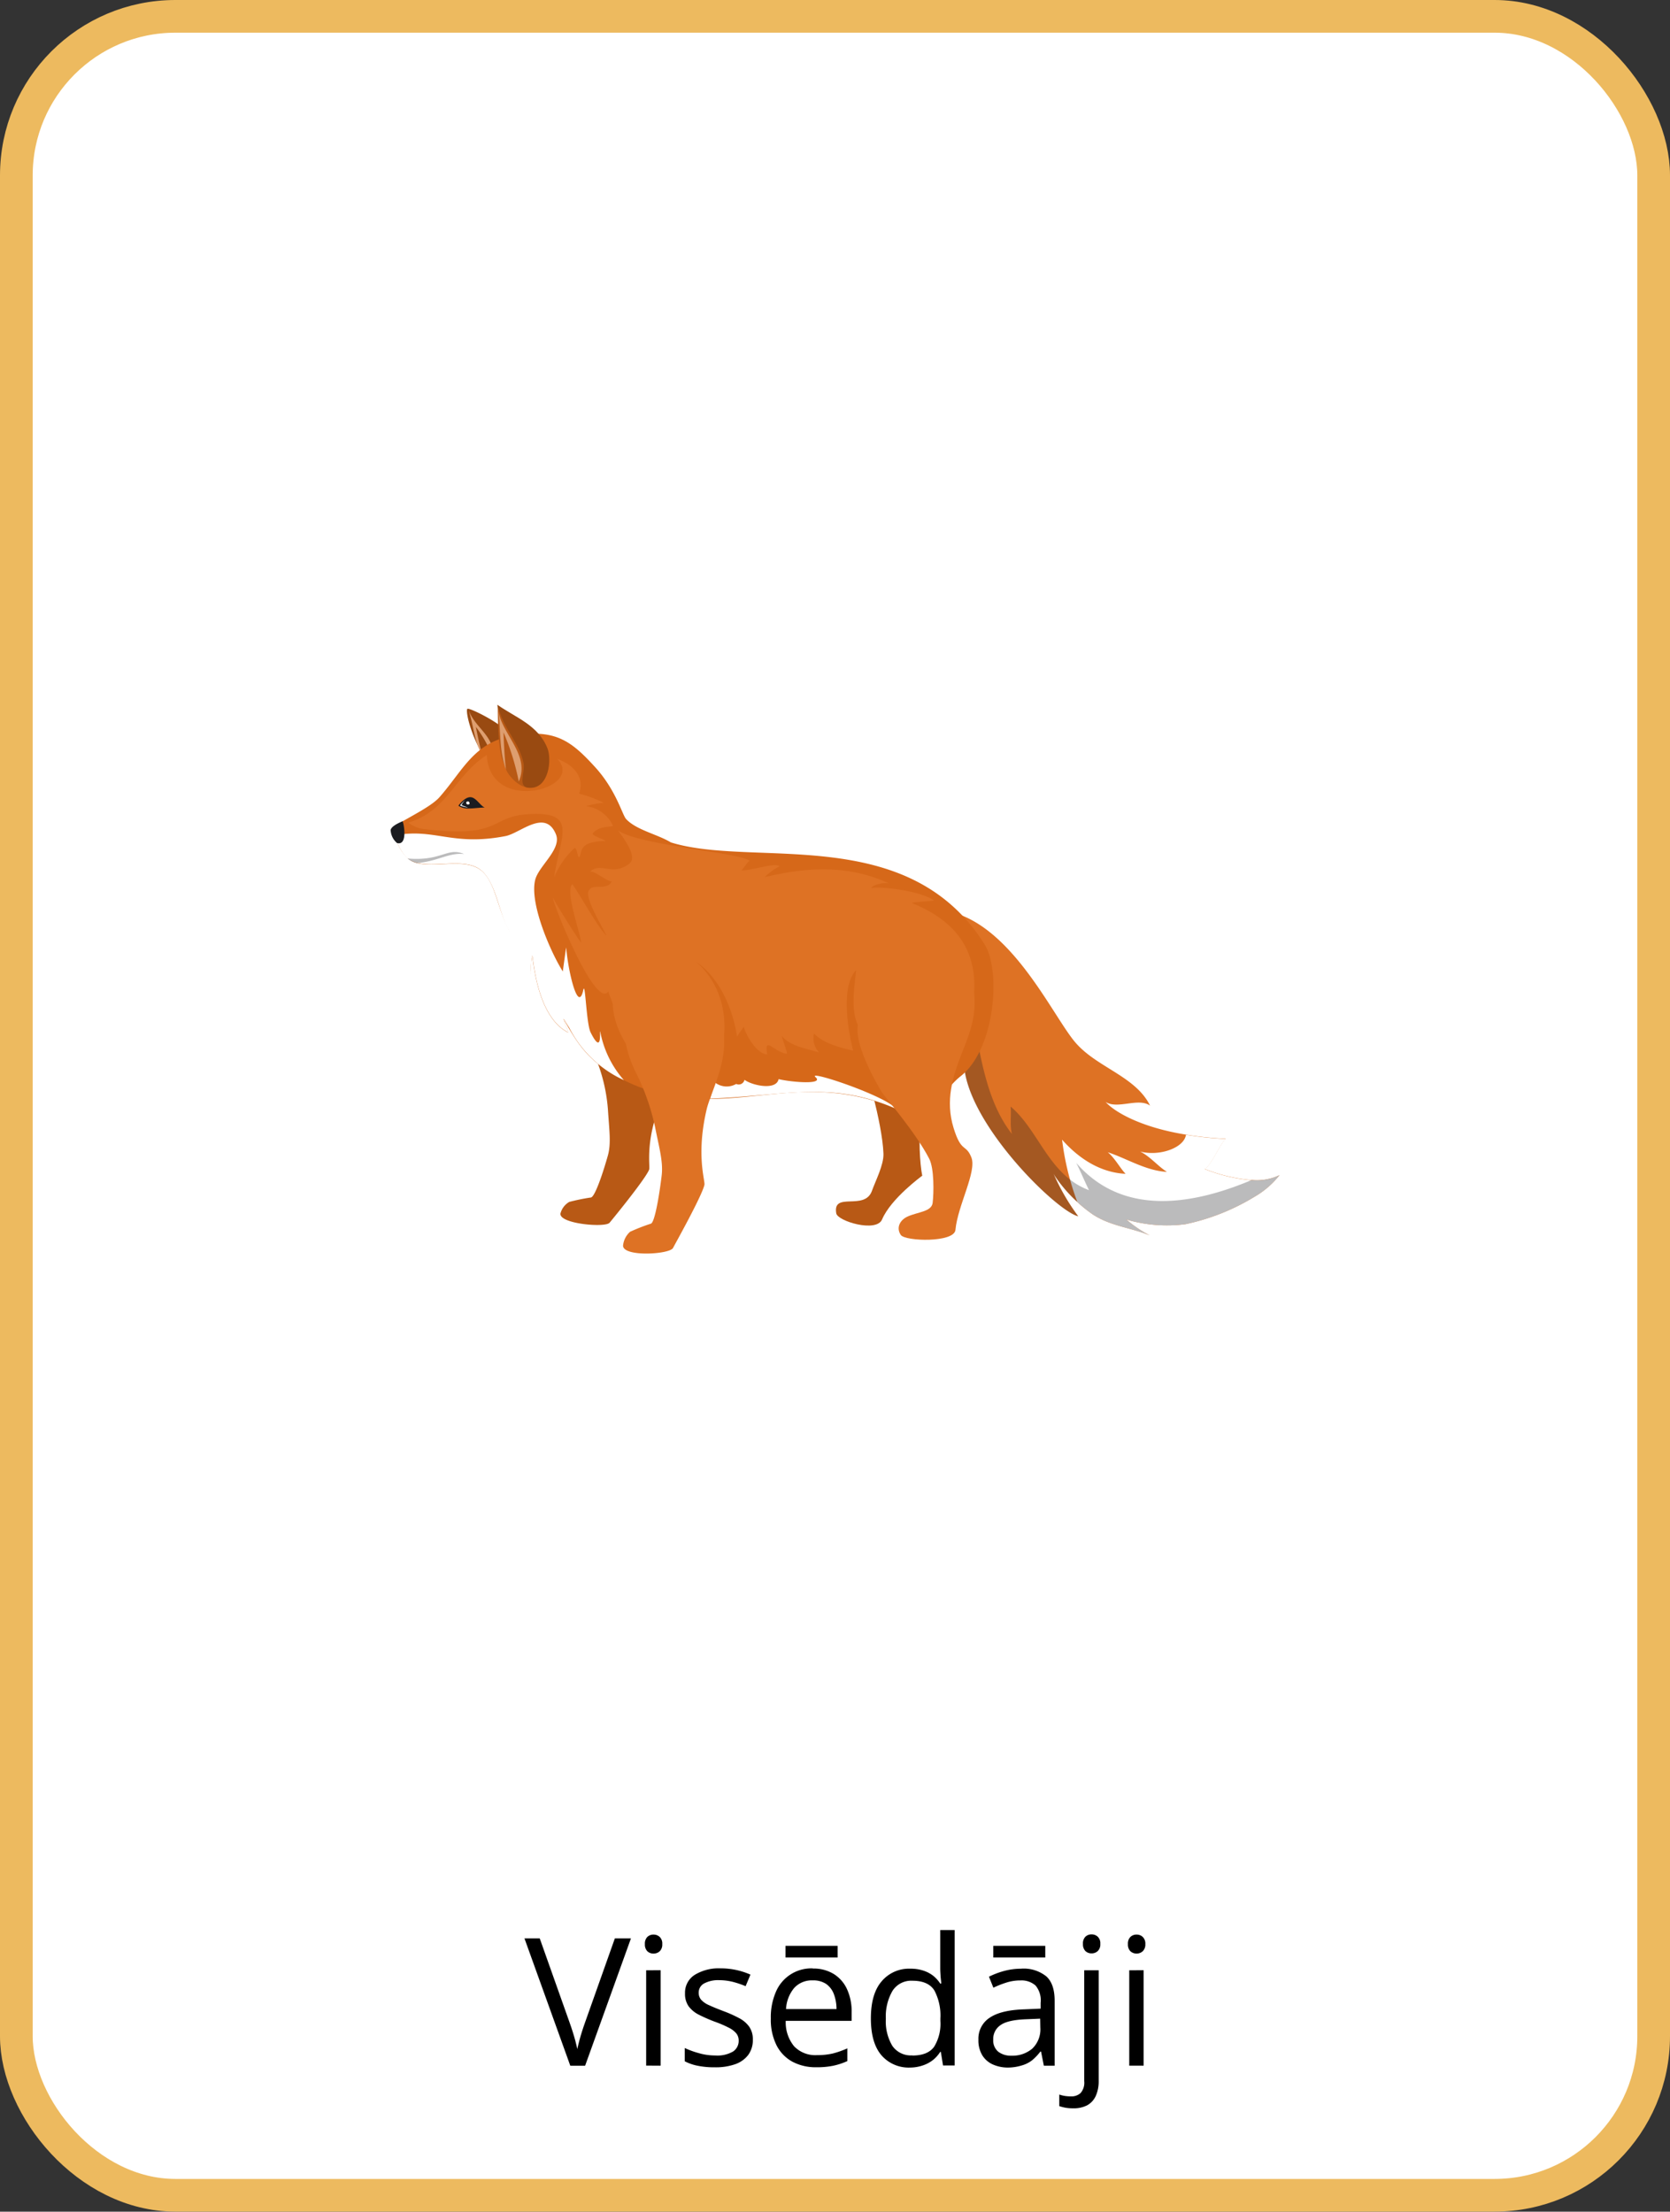 <svg xmlns="http://www.w3.org/2000/svg" width="327.97" height="434.3" viewBox="0 0 327.97 434.3">
  <rect x="0" y="0" width="327.97" height="434.3" fill="#333333" stroke="none"/>
  <defs>
    <style>
      .cls-1, .cls-3 {
        fill: #fff;
      }

      .cls-1 {
        stroke: #edba5f;
        stroke-linecap: round;
        stroke-linejoin: round;
        stroke-width: 6.42px;
      }

      .cls-2 {
        fill: #de7224;
      }

      .cls-4, .cls-9 {
        fill: #1b1c20;
      }

      .cls-4 {
        isolation: isolate;
        opacity: 0.3;
      }

      .cls-5 {
        fill: #994a11;
      }

      .cls-6 {
        fill: #de9e6f;
      }

      .cls-7 {
        fill: #b85915;
      }

      .cls-8 {
        fill: #d66819;
      }
    </style>
  </defs>
  <g id="Слой_2" data-name="Слой 2">
    <g id="Layer_1" data-name="Layer 1">
      <rect class="cls-1" x="3.21" y="3.21" width="321.55" height="427.87" rx="31.23"/>
      <g id="Слой_2-2" data-name="Слой 2">
        <g id="Layer_1-2" data-name="Layer 1">
          <g id="fox">
            <g>
              <path class="cls-2" d="M251.28,230.76a17.13,17.13,0,0,1-4.92,4.25,43,43,0,0,1-13.57,5.38,28.17,28.17,0,0,1-11.59-.92,22.61,22.61,0,0,0,4.59,3.11c-3.73-1.54-7.7-1.8-11.21-4.13a26.13,26.13,0,0,1-3-2.42,28,28,0,0,1-4.39-5.08c-.09-.13-.17-.29-.27-.45a42.66,42.66,0,0,0,4.84,8.34c-4.13-1-20.31-16.76-22.25-28.28a62.8,62.8,0,0,0,.14-17.66c-1.88-12.19-7.82-14.4-5.78-14.3a15.25,15.25,0,0,1,4.94,1.13c10.85,4.26,18,19.64,22.19,24.75s12,6.78,14.86,12.63c-2.3-1.63-6.34.78-8.73-.72,1.79,2,7,5,15.76,6.41a66.38,66.38,0,0,0,7.83.81c-1.07.86-3,5.56-4.19,5.91a31.94,31.94,0,0,0,9.33,2.21A10.33,10.33,0,0,0,251.28,230.76Z"/>
              <path class="cls-3" d="M251.28,230.76a17.13,17.13,0,0,1-4.92,4.25,43,43,0,0,1-13.57,5.38,28.17,28.17,0,0,1-11.59-.92,22.61,22.61,0,0,0,4.59,3.11c-3.73-1.54-7.7-1.8-11.21-4.13a26.13,26.13,0,0,1-3-2.42,52.66,52.66,0,0,1-3-12.24c3.24,3.67,7.48,6.47,12.47,6.71-1.06-1.09-2.08-3.06-3.49-4.24,3.76,1.24,7.47,3.64,11.61,3.86-1.76-1.1-3.25-3-5.26-4,3.79,1,8.64-.71,9-3.29a64.33,64.33,0,0,0,7.83.81c-1.07.86-3,5.56-4.19,5.91a31.94,31.94,0,0,0,9.33,2.21A10.33,10.33,0,0,0,251.28,230.76Z"/>
              <path class="cls-4" d="M251.28,230.76a17.13,17.13,0,0,1-4.92,4.25,43,43,0,0,1-13.57,5.38,28.17,28.17,0,0,1-11.59-.92,22.61,22.61,0,0,0,4.59,3.11c-3.73-1.54-7.7-1.8-11.21-4.13a28.91,28.91,0,0,1-7.42-7.5c-.09-.13-.17-.29-.27-.45a42.66,42.66,0,0,0,4.84,8.34c-4.13-1-20.31-16.76-22.25-28.28a62.8,62.8,0,0,0,.14-17.66c2.65,10.3,2.9,21.77,9.1,29.77-.43-1.91-.08-3.72-.25-5.38,5.62,4.73,7.47,13.48,15.4,16.42-.89-1.8-1.67-3.71-2.51-5.36,9.26,10.69,23.11,8.15,34.45,3.37A10.27,10.27,0,0,0,251.28,230.76Z"/>
            </g>
            <g>
              <path class="cls-5" d="M91.81,139.18c.44-.18,5.81,2.41,7.77,4.47,1.61,1.7,3,1.76,4.11,4.64-2.73-.25-6.75.15-8.75,2.6a8.76,8.76,0,0,0-.81-3.9C92,142.85,91.44,139.33,91.81,139.18Z"/>
              <path class="cls-6" d="M94.92,148.67c-1.79-2.83-1.88-6.06-2.88-9.2,1.38,3.69,5.13,4.9,4.86,9.55a24.06,24.06,0,0,0-3.44-6.28h0c.35,1.8.86,4.2,1.26,5.55Z"/>
            </g>
            <path class="cls-7" d="M133.2,212.07c-1.3,1.54-2.41,2-3.35,4.23-3.28,7.92-2.09,12.72-2.38,13.41-.84,2-7.59,10.21-7.76,10.4-.85,1-9.92.23-9.64-1.82a3.69,3.69,0,0,1,1.72-2.27,38.57,38.57,0,0,1,4.25-.87c.82-.08,2.49-5.2,3.35-8.28.65-2.37.26-4.91,0-9a33.17,33.17,0,0,0-1.89-8.8c-2.65-7.19-2.88-12.59,6.08-12.42C131.23,196.73,139.38,204.76,133.2,212.07Z"/>
            <path class="cls-7" d="M193.57,202.13c-4.19,9.15-10.7,12.82-12.58,18.36-.72,2.15-.32,8.28.13,10.38,0,0-6.15,4.46-7.89,8.59-1.12,2.64-8.75.33-9-1.2-.75-4.35,5.55-.43,7-4.39.68-1.93,2.35-5.12,2.27-7.32-.22-6.21-3.78-17.66-3.82-18.26-.85-5.63-3.35-10.61.68-13.36C179.12,189.73,196.1,196.6,193.57,202.13Z"/>
            <g>
              <path class="cls-8" d="M188.75,211.26c-5.51,4.36-4.72,10.4-10.9,7.37-21.25-10.45-35.9,3.14-55.34-6.52-7.27-3.6-9.34-7.73-11.84-12,0,.6.84,2.1.89,2.64-5.77-2.91-6.73-13.08-7-14.88l-.12-.09a13.52,13.52,0,0,0-.14,3.51c-.22-1.55-2-3.21-3.14-6.15,0-.23,0-.45,0-.68-3.79-4.92-3.4-12.13-7.63-14.14-3.42-1.63-8.75.21-12.1-1h0c-2.82-1-3.63-4.89-4.65-6.1-.76-.89,7.27-4.09,9.54-6.69,4.7-5.34,6.75-10.83,14.65-12.11,8.13-1.3,11.23,1.1,15.89,6.2,4.13,4.52,5.35,9.38,6.09,10.2,2,2.17,6.17,3,8.8,4.6,16.27,5.07,46.48-4,61.6,20C196.64,190.63,195.41,205.94,188.75,211.26Z"/>
              <path class="cls-2" d="M80.19,161.53c7.66-2.25,9.12-9.24,15.42-13.28.53,11.8,19.43,6.58,13.83.77,3.73,1.38,5.32,4,4.29,6.83a22.81,22.81,0,0,1,4.8,1.79,20.78,20.78,0,0,0-3.46.65,6.76,6.76,0,0,1,5.33,3.9c-1,.29-2.75,0-4,1.47-.32.4,3,1.46,2.42,1.48-5.23.13-4.43,2.06-5,3.08-.37.71-.5-2.19-1.08-1.62a16.73,16.73,0,0,0-3.9,5.63c1.11-8,5-13.08-5.36-12.33-7.27.52-5.09,4.69-19.82,2.94A6.19,6.19,0,0,1,80.19,161.53Z"/>
              <path class="cls-2" d="M179.12,177.34c-.18-.2,4.45-.42,4.29-.53-2.85-2-10.84-2.81-12.33-2.41.4-.79,3-1.26,3.75-.81-8.38-4-16.9-3.21-24.66-1.34a11.07,11.07,0,0,1,2.94-2.14c-1-.8-5.55.9-7.5.8.18-.07,1.26-1.75,1.6-1.88-1.84-1.6-21.59-3.05-25.73-5.9-.55-.37,4.18,4.88,2.14,6.44-3.42,2.65-5.58-.43-7.77,1.62.88-.32,3.4,2,4.29,1.88-1,2-3.72.2-4.55,1.88-.75,1.5,3,7.58,3.52,8.8-1.88-1.9-5.32-8.28-6.74-10.14-1.38,1.62,1.57,9.42,1.76,11.5-.67-.76-5.06-7.77-5.52-8.82-.27.65,8.38,22.14,10.86,18.39.23.86.65,1.69.89,2.52,0,5.61,5.62,13.87,11.07,15.12a5,5,0,0,1-1.27-3.47c5,.69,3.64,3.13,6.25-2,.25.6,3.12,3.2,3.35,3.65,3.42-4.63,4.18-15.33-3-21.59,4,2.71,7,8.21,8,14.72.15-.52,1.12-1.59,1.3-2.06.14.84,2.08,5.2,4.61,5.5-.65-3.88,1.28-.43,3.9-.15,0-.48-1-3-1-3.49,1.46,2.09,5.81,2.68,7.3,3.25a4,4,0,0,1-1-3.74c1.73,1.89,5.13,2.81,7.68,3.37-1.08-4.23-2.43-12.6.57-15.8-.31,3.81-2,12.16,3.56,13.19,10.33,5.09,16.33,4,19.25-5.7C193.28,185,185.31,179.89,179.12,177.34Z"/>
              <path class="cls-3" d="M122.52,212.1a22.51,22.51,0,0,1-10.73-10.29c-.57-.85-1-1.61-1.11-1.73,0,.6.84,2.1.9,2.64-5.78-2.91-6.73-13.08-7-14.89l-.12-.08a13.44,13.44,0,0,0-.14,3.5,36.43,36.43,0,0,1-4.37-8.54c-2.13-3.5-2.57-10.59-6.43-12.43-3.43-1.62-8.75.22-12.1-1h0c-2.13-.71-2.71-2.4-4.14-5.18,8-1.63,11.36,2.14,22,.08,2.88-.56,7.8-5.44,9.89-.37,1.21,2.92-3.37,6.21-4.06,8.95-1.18,4.65,3.09,14.33,5.42,18,0,0,.63-4.7.67-4.7.27,4,2.28,13.28,3.36,8.32.39-1.82.58,6.66,1.43,8.35,2.55,5.09,1.62-1.38,1.92,0A20,20,0,0,0,122.52,212.1Z"/>
              <path class="cls-3" d="M176,217.74c-12.5-5.48-21.29-2.66-36.54-2,.27-1,.68-2.35,1-3.14a3.75,3.75,0,0,0,4.12.25,1.16,1.16,0,0,0,1.63-.81c1.52,1.12,6.23,2.14,6.7-.13,2.67.62,9,1.12,7.24-.4S173.89,215.16,176,217.74Z"/>
            </g>
            <g>
              <path class="cls-7" d="M97.75,138.47c.07,3.31,0,7.13.8,10.45l.94,2.42c.85,1.7,3.61,4.34,5.77,2.95a7.52,7.52,0,0,0,1.95-2.15C110,145,101.22,142.58,97.75,138.47Z"/>
              <path class="cls-5" d="M98.14,139.88c1.12,3.51,4,6.41,4.68,10,.36,1.86-1.39,4.87,1.35,4.83,3.63,0,4.2-5.5,3.37-7.69-1.76-4.61-6.34-6.14-9.79-8.58C97.46,138.27,98.14,139.88,98.14,139.88Z"/>
              <path class="cls-6" d="M99.36,151.07c-1.35-3.66-1-7.48-1.48-11.38.81,4.61,6.26,8.65,4,13.77a47.47,47.47,0,0,0-3-9.65c0-.05,0,0,0,0,.08,2.19.23,5.1.43,6.78Z"/>
            </g>
            <path class="cls-2" d="M138.77,217.88c-2.11,9-.24,14-.43,14.8-.55,2.31-5.85,11.75-6.17,12.39-.69,1.25-9.79,1.8-9.81-.47a4.2,4.2,0,0,1,1.38-2.72,37.44,37.44,0,0,1,4.08-1.59c.8-.22,1.71-6,2.12-9.42.33-2.66-.45-5.32-1.32-9.69a45.31,45.31,0,0,0-4-11.1c-3-6.6-2.8-11.33,5.12-12.39,5.74-.78,11.74.2,12.39,5.39C142.8,208.84,139.56,214.53,138.77,217.88Z"/>
            <path class="cls-2" d="M190.77,227.29c1.1,2.75-2.71,9.51-3.13,14.22-.24,2.55-9.86,2.26-10.73,1-1-1.48-.1-3,1.37-3.64,2-.89,4.65-.93,4.88-2.65.24-1.95.32-6.77-.67-8.68-2.76-5.36-8.88-12.3-9.37-13.17-.28-.51-6.68-10.9-4.12-14.35,5.88-7.93,19.05-15.06,21.15-9.63,2.6,6.73.69,11.57-1.23,16.36h0c-1.86,4.69-3.29,9.4-1.65,14.73C188.8,226.48,189.68,224.53,190.77,227.29Z"/>
            <path class="cls-4" d="M91.14,167.7c-3-.29-5,1.37-9.18,1.78a3.87,3.87,0,0,1-.56-.15h0a3.66,3.66,0,0,1-1.35-.75C86.74,169.16,87.79,166.31,91.14,167.7Z"/>
            <path class="cls-9" d="M78.05,165.56l-.06,0A3.54,3.54,0,0,1,76.72,163c.06-.46.73-1.07,2.35-1.73C79.4,162.07,80,166,78.05,165.56Z"/>
            <g>
              <path class="cls-9" d="M92.62,156.57c-1.25-.29-2.6,1.65-2.6,1.65a3.45,3.45,0,0,0,2.1.54c1,0,2.16-.2,3.06-.18C94.32,158.17,93.59,156.79,92.62,156.57Z"/>
              <path class="cls-3" d="M92,157.39c-.32-.07-.54.14-.4.41a.35.35,0,0,0,.46.15l.06,0a.32.32,0,0,0,0-.46A.18.18,0,0,0,92,157.39Z"/>
              <path class="cls-3" d="M91.34,157.1a10.41,10.41,0,0,0-1,1.07,5.4,5.4,0,0,0,1.59.41c-.39-.13-1-.36-1.21-.45S91.34,157.1,91.34,157.1Z"/>
            </g>
          </g>
        </g>
      </g>
      <g>
        <path d="M123.91,380.64l-9,25H112l-9-25h3l5.84,16.46c.24.66.45,1.3.64,1.9s.36,1.18.51,1.74.27,1.1.39,1.63c.11-.53.24-1.07.39-1.64s.32-1.15.51-1.76.41-1.25.65-1.92l5.82-16.41Z"/>
        <path d="M128.35,379.89a1.73,1.73,0,0,1,1.21.46,1.78,1.78,0,0,1,.5,1.41,1.8,1.8,0,0,1-.5,1.4,1.77,1.77,0,0,1-1.21.46,1.74,1.74,0,0,1-1.22-.46,1.87,1.87,0,0,1-.48-1.4,1.85,1.85,0,0,1,.48-1.41A1.7,1.7,0,0,1,128.35,379.89Zm1.39,7v18.73H126.9V386.9Z"/>
        <path d="M147.85,400.5a4.94,4.94,0,0,1-.89,3,5.46,5.46,0,0,1-2.57,1.84,11.47,11.47,0,0,1-4,.61,16.09,16.09,0,0,1-3.4-.31,9.49,9.49,0,0,1-2.51-.87v-2.61a16.56,16.56,0,0,0,2.73,1,11.51,11.51,0,0,0,3.25.47,6.16,6.16,0,0,0,3.52-.79,2.5,2.5,0,0,0,1.09-2.14,2.25,2.25,0,0,0-.43-1.36,4.46,4.46,0,0,0-1.46-1.14,22.29,22.29,0,0,0-2.84-1.22,30.83,30.83,0,0,1-3.1-1.36,5.62,5.62,0,0,1-2-1.65,4.21,4.21,0,0,1-.71-2.53,4.13,4.13,0,0,1,1.92-3.65,9,9,0,0,1,5-1.27,14.43,14.43,0,0,1,5.93,1.23l-.95,2.27a18,18,0,0,0-2.48-.84,11,11,0,0,0-2.68-.34,5.82,5.82,0,0,0-3,.65,2,2,0,0,0-1.05,1.78,2.07,2.07,0,0,0,.49,1.43,4.44,4.44,0,0,0,1.56,1.06c.72.34,1.66.72,2.84,1.17a24.07,24.07,0,0,1,3,1.34,5.66,5.66,0,0,1,2,1.67A4.31,4.31,0,0,1,147.85,400.5Z"/>
        <path d="M159.63,386.56a7.61,7.61,0,0,1,4.1,1.06,6.87,6.87,0,0,1,2.62,3,10.34,10.34,0,0,1,.9,4.45v1.76H154.31a7.39,7.39,0,0,0,1.65,5,5.76,5.76,0,0,0,4.47,1.73,13.48,13.48,0,0,0,3.15-.33,17.85,17.85,0,0,0,2.83-1v2.5a13.56,13.56,0,0,1-2.81.92,15.83,15.83,0,0,1-3.29.29,9.7,9.7,0,0,1-4.71-1.1,7.55,7.55,0,0,1-3.11-3.24,11.23,11.23,0,0,1-1.11-5.23,12.47,12.47,0,0,1,1-5.24,7.54,7.54,0,0,1,7.24-4.6Zm4.87-4.46v2.29H154.26V382.1Zm-4.91,6.78a4.66,4.66,0,0,0-3.62,1.49,7,7,0,0,0-1.6,4.15h9.91a8.35,8.35,0,0,0-.52-2.95,4.25,4.25,0,0,0-1.53-2A4.57,4.57,0,0,0,159.59,388.88Z"/>
        <path d="M178.74,406a7.07,7.07,0,0,1-5.64-2.42q-2.07-2.43-2.07-7.22c0-3.22.7-5.66,2.12-7.3a7,7,0,0,1,5.64-2.47,7.8,7.8,0,0,1,2.59.39A6.21,6.21,0,0,1,183.3,388a6.85,6.85,0,0,1,1.35,1.5h.2c0-.36-.09-.84-.13-1.46s-.07-1.11-.07-1.5V379h2.84v26.59H185.2l-.43-2.67h-.12a6.64,6.64,0,0,1-1.34,1.53,6.44,6.44,0,0,1-1.93,1.08A7.8,7.8,0,0,1,178.74,406Zm.44-2.36c2,0,3.42-.57,4.26-1.71a8.56,8.56,0,0,0,1.24-5.07v-.51a10.49,10.49,0,0,0-1.18-5.49c-.8-1.27-2.23-1.91-4.32-1.91a4.35,4.35,0,0,0-3.91,2,10,10,0,0,0-1.3,5.48,9.35,9.35,0,0,0,1.29,5.33A4.42,4.42,0,0,0,179.18,403.61Z"/>
        <path d="M200.49,386.59a7.07,7.07,0,0,1,5,1.51q1.64,1.5,1.63,4.8v12.73H205l-.55-2.77h-.13a10.45,10.45,0,0,1-1.64,1.72,5.86,5.86,0,0,1-2,1A9.41,9.41,0,0,1,198,406a7.25,7.25,0,0,1-3-.6,4.67,4.67,0,0,1-2.09-1.81,5.66,5.66,0,0,1-.76-3.07,4.89,4.89,0,0,1,2.22-4.31q2.22-1.5,6.77-1.64l3.23-.14v-1.14a4.55,4.55,0,0,0-1-3.4,4.16,4.16,0,0,0-2.94-1,9,9,0,0,0-2.81.43,18.79,18.79,0,0,0-2.53,1l-.87-2.16a16.07,16.07,0,0,1,2.91-1.11A13,13,0,0,1,200.49,386.59Zm3.79,9.81-2.85.12c-2.34.09-4,.47-4.94,1.15a3.26,3.26,0,0,0-1.43,2.85,2.86,2.86,0,0,0,1,2.38,4.06,4.06,0,0,0,2.58.77,6,6,0,0,0,4.09-1.39,5.24,5.24,0,0,0,1.58-4.15Zm1-14.3v2.29H195.07V382.1Z"/>
        <path d="M210.68,414a7.55,7.55,0,0,1-1.52-.13,9.05,9.05,0,0,1-1.13-.3V411.3a6.71,6.71,0,0,0,1.07.27,7.72,7.72,0,0,0,1.23.09,2.64,2.64,0,0,0,1.88-.65,3.08,3.08,0,0,0,.72-2.35V386.9h2.84v21.69a7.06,7.06,0,0,1-.55,2.93,4,4,0,0,1-1.67,1.87A5.75,5.75,0,0,1,210.68,414Zm2-32.28a1.85,1.85,0,0,1,.48-1.41,1.7,1.7,0,0,1,1.22-.46,1.73,1.73,0,0,1,1.21.46,1.78,1.78,0,0,1,.5,1.41,1.8,1.8,0,0,1-.5,1.4,1.77,1.77,0,0,1-1.21.46,1.74,1.74,0,0,1-1.22-.46A1.87,1.87,0,0,1,212.68,381.76Z"/>
        <path d="M223.22,379.89a1.68,1.68,0,0,1,1.2.46,1.79,1.79,0,0,1,.51,1.41,1.81,1.81,0,0,1-.51,1.4,1.82,1.82,0,0,1-2.42,0,1.84,1.84,0,0,1-.49-1.4,1.82,1.82,0,0,1,.49-1.41A1.68,1.68,0,0,1,223.22,379.89Zm1.38,7v18.73h-2.83V386.9Z"/>
      </g>
    </g>
  </g>
</svg>
